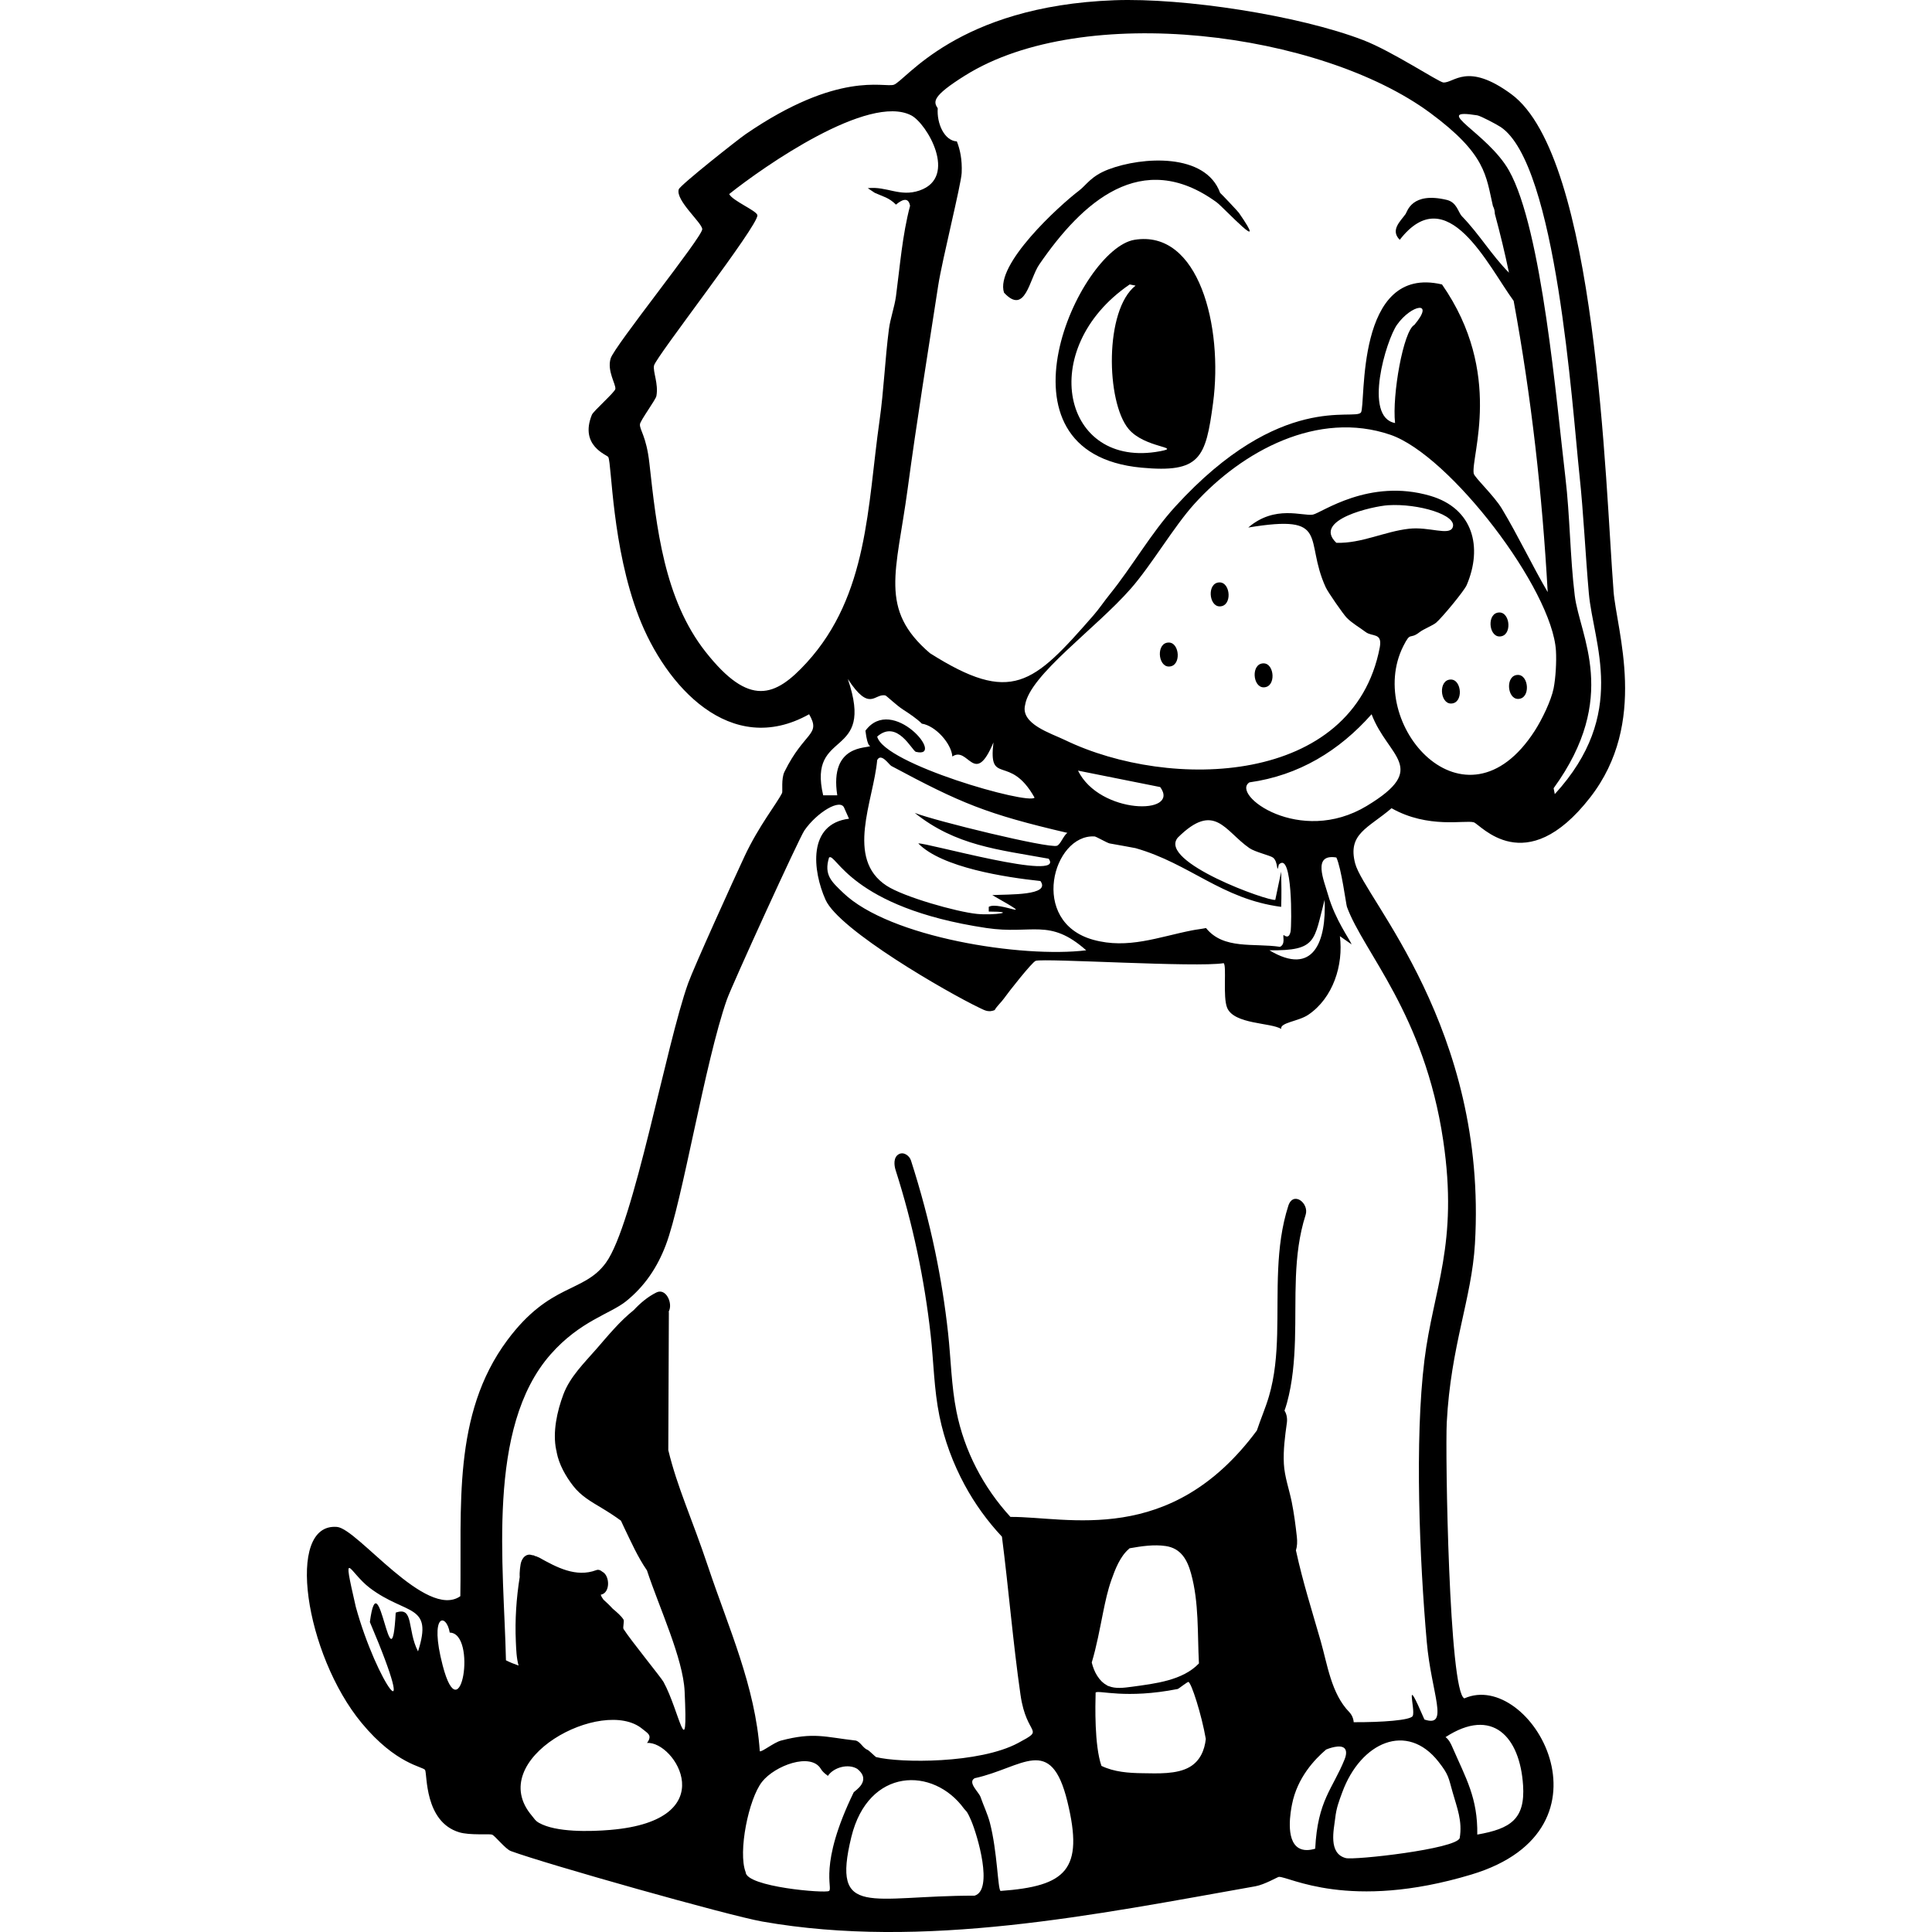<?xml version="1.0" encoding="UTF-8"?><svg id="Layer_2" xmlns="http://www.w3.org/2000/svg" viewBox="0 0 1200 1200"><defs><style>.cls-1{fill:#000;}.cls-1,.cls-2{stroke-width:0px;}.cls-2{fill:none;}</style></defs><g id="Layer_1-2"><path class="cls-1" d="M645.5,164.28c26.52-38.64,63.5-72.57,110.14-38.66,4.4,3.2,33.43,34.78,13.86,6.57-.62-.9-10.61-11.5-11.67-12.4-9.01-24.93-48.29-22.56-69.29-14.59-10.92,4.14-13.69,9.67-18.24,13.13-12.87,9.79-52.4,46.05-46.68,63.46,13.3,14.31,15.7-8.49,21.88-17.51Z"/><path class="cls-1" d="M704.58,148.96c-34.32,5.67-92.53,132.43,4.38,141.51,36.56,3.42,39.93-5.96,44.49-40.12,6.32-47.35-8.73-108.01-48.87-101.39ZM720.63,280.25c-60.63,11.47-77.42-63.63-18.96-103.58l3.65.73c-19.38,15.11-18.35,72.14-4.38,88.99,9.94,11.99,33.63,11.22,19.7,13.86Z"/><path class="cls-1" d="M1002.2,367.05c-5.14-65.98-10.21-269.32-63.46-308.54-27.57-20.3-35.62-6.75-42.31-7.29-2.8-.23-31.83-19.42-49.6-26.26C806.59,9.46,735.06-1.43,692.2.15c-98.12,3.63-129.92,50.43-137.13,52.52-6.24,1.81-34.31-8.84-91.9,30.64-4.78,3.28-40.77,31.71-41.58,34.28-2.15,6.87,14.63,20.89,14.59,24.8-.05,4.92-54.53,72.51-56.89,80.23-2.38,7.77,3.36,16.11,2.92,18.97-.32,2.04-13.65,13.73-14.59,16.05-7.83,19.36,9.53,24.86,10.21,26.26,2.2,4.56,2.2,55.7,18.96,99.2,16.56,42.97,56.86,87.9,105.77,60.54,7.58,13.13-2.87,10.49-15.32,35.74-2.1,4.26-1.03,12.26-1.46,13.13-3.31,6.68-14.35,20.21-23.34,39.39-7.05,15.04-31.49,68.96-35.01,78.78-13.8,38.43-33.68,149.62-51.06,173.6-13.77,19-34.65,12.35-61.27,48.14-34.43,46.29-28.2,104.34-29.18,159.01-21.21,14.81-63.76-41.95-76.59-43.03-32.41-2.73-19.79,79.42,15.32,121.81,21.47,25.93,38.21,26.99,39.39,29.18,1.38,2.56-.49,32.1,21.15,38.66,6.65,2.02,18.64.86,20.42,1.46,1.79.6,8.29,8.97,11.67,10.21,22.07,8.13,135.37,40.11,156.09,43.76,100.23,17.68,206.93-4.25,306.35-21.88,5.7-1.01,13.8-5.77,14.59-5.84,6.07-.46,43.44,21.47,119.62-1.46,94.3-28.38,36.61-127.66-4.38-109.41-9.6-3.68-11.92-152.82-10.94-171.41,2.51-47.83,15.47-76.69,17.5-110.87,7.97-134-68.75-214.71-74.4-236.33-4.83-18.48,8.06-21.8,22.61-34.28,22.79,12.89,45.66,7.19,51.06,8.75,4.13,1.2,32,36.22,72.21-15.32,36.51-46.81,16.54-103.4,14.59-128.38ZM259.64,1025.71c-6.92-13.34-2.34-28.19-13.86-24.07-2.73,50.23-10.58-35.35-16.05,5.84,31.95,75.25,4.34,38.29-8.75-9.48-8.92-38.87-4.05-21.34,8.75-11.67,22.7,17.14,39.46,9.56,29.91,39.39ZM599.54,46.84c73.41-45.92,220.59-27.11,288.85,23.34,34.7,25.65,34.52,38.83,38.89,57.8.12.28.26.55.39.83.49,1.12.78,2.51.79,3.92.01.06.03.11.04.17,3.27,12.12,6.2,24.18,8.75,36.47-10.8-10.89-18.45-23.95-29.18-35.01-2.44-2.51-3.09-8.69-9.48-10.21-21.81-5.2-24.47,7.27-25.53,8.75-3.27,4.58-9.66,10.03-3.65,16.05,29.47-38.03,54.76,16.05,70.75,37.93,11.03,59.95,17.75,120.02,21.15,180.89-9.89-16.98-18.34-34.95-28.45-51.79-4.9-8.17-17.09-19.49-17.51-21.88-1.85-10.68,18.77-62.19-19.69-117.43-54.33-12.78-47.14,75-50.33,79.51-3.86,5.45-49.75-13.36-115.25,58.35-15.31,16.76-26.63,37.12-40.85,54.71-3.56,4.4-6.35,8.71-10.21,13.13-37.34,42.76-50.74,55.39-101.39,23.34-31.97-27.35-20.81-50.32-13.86-102.12,5.63-41.95,12.5-84.32,18.96-126.19,2.49-16.13,14.27-62.86,14.59-70.02.36-8.25-.99-14.51-3-19.56-7.75-.39-12.56-11.12-11.87-20.54-2.66-4.09-3.85-7.36,17.06-20.44ZM878.47,201.8c-6.8,3.64-13.89,43.64-11.97,60.95-19.9-3.63-5.54-51.55,1.23-61.07,8.97-12.63,23.77-15.3,10.74.13ZM679.78,519.5c1.1.07,7.83,4.07,9.48,4.38,4.01.74,15.26,2.69,16.05,2.92,33.92,9.67,53.37,31.59,90.45,36.47.28-7.23.13-14.65,0-21.88q-1.82,8.75-3.65,17.51c-3.71,1.24-73.29-23.66-60.54-38.66,22.93-22.71,29.03-4.15,44.49,6.56,3.41,2.36,12.81,4.54,14.59,5.84,3.59,2.62,2.07,11.29,3.65,4.38,8.58-8.94,8.06,37.87,7.3,41.58-1.14,5.49-4.17,1.91-4.38,2.19-.56.74,1.32,5.66-2.19,7.3-16.32-2.45-35.04,1.91-45.95-11.67-2.75.58-5.89.89-8.75,1.46-20.9,4.12-39.77,11.79-61.27,5.84-40.24-11.15-25-65.74.73-64.19ZM669.57,478.65q25.53,5.11,51.06,10.21c12.79,17.57-37.7,17.07-51.06-10.21ZM822.74,558.89c1.14,25.7-6.76,47.81-34.28,31.36,29.75.35,27.55-5.99,34.28-31.36ZM674.67,590.25c-39.63,4.9-122.09-7.88-150.99-35.74-7.07-6.82-12.08-10.98-8.75-21.88,4.25-3.45,12.81,31.05,97.74,43.77,28.62,4.28,39.03-6.49,62,13.86ZM656.44,525.33c-5.63,1.65-75.65-15.46-88.26-20.42,25.47,20.36,51.57,22.72,83.15,28.45,10.84,14.67-76.95-10.33-80.96-9.48,14.66,15.04,54.35,21.06,75.86,23.34,6.6,9.15-19.59,8.17-29.91,8.75,30.97,17.61,4.14,3.43-2.19,7.3v2.92c18.72.03,3.4,2.52-7.29,1.46-12.69-1.26-45.51-10.55-56.16-17.51-25.84-16.85-8.11-52.76-5.84-78.05,2.47-4.73,7.39,2.92,8.75,3.65,43.33,23.22,59.09,29.84,109.41,41.58-2.46,1.53-4.31,7.36-6.56,8.02ZM544.84,457.5c12.51-10.97,21.66,8.91,24.07,9.48,18.94,4.52-14.64-35.87-31.37-13.13,1.34,11.11,3.22,9.09,2.92,9.48-1.33,1.72-25.4-1.43-20.42,30.64h-8.75c-9.82-41.84,32.54-21.74,15.32-72.21,13.8,21.08,16.54,8.64,23.34,10.21.68.16,6.94,6.2,10.94,8.75,3.58,2.28,8.85,5.83,11.67,8.75,8.59,1.31,18.4,12.42,18.96,20.42,9.94-6.86,13.74,19.41,25.53-8.75-3.25,27.48,10.01,6.56,25.53,34.28-3.62,4.62-93.56-20.85-97.74-37.93ZM501.07,411.55c-19.64,21.51-35.64,27.74-62.73-6.56-25.92-32.83-30.57-77.52-35.01-117.43-1.87-16.79-6.17-20.59-5.84-24.07.22-2.3,9.79-15.21,10.21-17.51,1.42-7.65-2.32-15.24-1.46-18.96,1.27-5.52,65.02-87.17,64.19-93.36-.38-2.79-15.56-8.97-17.51-13.13,21.7-17.3,86.65-62.55,113.06-48.87,9.78,5.07,29.25,38.44,5.11,46.68-12.22,4.17-20.26-2.78-32.09-1.46.25.09,3.95,2.72,4.38,2.92,5.02,2.29,8.72,2.87,13.13,7.3,3.21-2.7,7.67-5.33,8.75.73-4.85,18.41-6.25,37.39-8.75,56.16-.89,6.66-3.51,13.78-4.38,20.42-2.44,18.79-3.17,38.13-5.84,56.89-7.52,52.87-6.9,108.29-45.22,150.26ZM274.96,1034.46c-8.55-32.76,2.35-32.62,4.38-20.42,17.08.24,6.87,63.53-4.38,20.42ZM379.26,1136.58c-12.78,1.09-33.97,1.6-44.49-4.38-2.39-1.36-2.75-2.47-4.38-4.38-30-35.21,44.04-74.34,68.57-53.98,3.31,2.76,6.47,3.88,2.92,8.75,17.32-1.36,48.16,47.94-22.61,53.98ZM514.93,1174.51c-2.25,1.6-51.43-2.49-51.79-11.67-4.85-12.41,1.81-45.54,10.21-56.16,7.96-10.07,30.23-18.37,36.47-8.02,1.65,2.71,4.28,4.08,4.38,4.38,3.66-5.39,12.71-7.76,18.24-4.38,9.4,7.46-1.8,13.8-2.19,14.59-22.1,45.51-12.7,59.41-15.32,61.27ZM605.38,1177.43c-64.72-.07-89.06,14.55-76.59-36.47,10.58-43.28,50.98-43.79,70.02-17.51,1.17,1.62,1.48.55,4.38,7.29,3.97,9.25,13.94,43.11,2.19,46.68ZM621.43,1174.51c-1.71-1.39-1.95-24.38-6.57-42.31-1.37-5.32-4.01-10.8-5.83-16.05-1.08-3.11-8.25-9.08-3.65-11.67,29.73-6.46,47.3-27.85,57.62,14.59,10.31,42.38-.74,52.47-41.58,55.43ZM739.03,1097.45c-8.05,4.76-20.4,4.03-29.42,3.92-8.58-.1-17.64-.76-25.48-4.55-4.45-12.83-3.82-37.65-3.62-45.58,2-1.63,18.66,4.21,51.06-2.19.39-.08,6.02-4.49,6.56-4.38,1.84.38,8.22,20.38,10.82,35.42-.76,6.96-3.51,13.57-9.92,17.36ZM678.1,1032.62c3.07-10.21,4.95-20.75,7.08-31.23,1.38-6.76,2.83-13.57,5.14-20.09,2.35-6.66,5.4-14.58,10.92-19.29.13-.11.22-.23.34-.34,7.44-1.33,15.19-2.47,22.46-1.4,9.44,1.39,13.39,8.5,15.74,17.04,5,18.15,3.92,37.18,4.9,55.87-10.07,10.61-27.15,12.51-41.51,14.48-5.55.76-10.31,1.29-14.43-.35-.49-.1-.93-.29-1.3-.6-2.15-1.15-4.12-2.98-5.93-5.82-1.6-2.52-2.69-5.34-3.4-8.27ZM823.72,1086.65c1.01-.42,9-3.6,11.56-.57,1.53,1.82.53,5.09-.14,6.73-7.4,18.36-16.75,25.39-18.24,55.44-3.13.95-7.07,1.47-10.24-.41-8.49-5.03-4.9-23.34-4.17-27.09,3.27-16.69,14.13-28.06,21.22-34.1ZM906.63,1141.69c-2.29,6.76-65.43,13.8-70.75,12.4-10.99-2.89-7.41-17.53-6.56-24.8.75-6.43,2.19-10.1,4.38-16.05,11.47-31.22,40.22-43.99,59.81-18.96,6.37,8.13,6.1,9.61,8.75,18.96,2.73,9.64,6.17,17.89,4.38,28.45ZM946.01,1108.86c1.35,20.95-7.66,27-28.45,30.63.37-22.62-7.08-35.04-15.32-53.98-1.07-2.46-2.16-4.87-4.38-6.56,29.07-18.9,46.2-.27,48.14,29.91ZM896.41,708.42c9.57,64.45-6.16,91.95-11.67,136.4-6.16,49.6-3.02,124.19,1.46,175.06,2.82,32.04,14.21,53.41-1.46,48.14-13.25-30.76-5.28-6.14-7.29-2.19-1.37,2.68-19.13,3.94-36.64,3.86-.16-2.35-1.19-4.65-2.8-6.32-11.15-11.49-13.5-29.41-17.74-44.19-5.3-18.49-11.14-36.83-15.21-55.65-.04-.18-.1-.36-.15-.54.81-2.52.93-5.41.58-8.52-.79-7.19-1.74-14.4-3.16-21.5-1.58-7.93-4.47-15.66-4.9-23.79-.45-8.56.69-17.03,1.87-25.49.34-2.43-.05-5.36-1.47-7.51.56-1.61,1.09-3.21,1.53-4.83,3.48-12.72,4.57-26.03,4.98-39.17.8-25.99-1.47-52.42,6.6-77.57,2.35-7.32-7.73-15.06-10.75-5.65-8.26,25.75-6.23,53.01-6.92,79.64-.34,13.04-1.42,26.13-5.11,38.7-2.14,7.28-5.17,14.14-7.49,21.2-53.76,72.63-117.83,53.42-153.07,53.68-16.82-18.33-28.66-41.02-33.54-65.52-3.19-16-3.42-32.48-5.19-48.67-1.86-16.97-4.53-33.84-8.01-50.56-3.98-19.14-9.07-38.02-15.04-56.63-.97-3.04-4.58-5.62-7.62-3.88-3.39,1.94-2.89,6.85-1.91,9.89,10.66,33.29,17.91,67.68,21.77,102.42,1.86,16.75,2.05,33.77,5.44,50.31,3.07,14.98,8.43,29.4,15.69,42.84,6.29,11.65,14.09,22.42,23.13,32.07,4.19,32.65,6.86,65.79,11.53,98.23,3.82,26.53,15.88,20.59-1.46,29.91-24,12.89-73.25,12.53-88.26,8.75-.33-.08-4.43-4.13-5.1-4.38-3-1.09-4.3-4.76-7.3-5.84-19.42-2.2-26.25-5.39-46.68,0-4.35,1.15-12.27,7.5-13.13,6.57-2.77-40.28-19.46-76.73-32.09-114.52-10.15-30.38-19.1-49.11-24.74-72.46,0-6.52.06-13.05.08-19.55.09-21.9.18-43.8.27-65.71,0-.29-.03-.59-.06-.89,2.7-4.9-1.66-14.81-7.72-11.77-5.41,2.71-9.94,6.57-14.03,10.93-8.71,6.96-15.82,15.67-23.11,24.06-7.6,8.74-16.49,17.32-20.62,28.38-3.89,10.41-6.75,23.32-4.45,34.38.05.25.16.49.22.74.03.26.05.52.09.76,1.44,7.54,5.54,14.8,10.21,20.83,4.84,6.27,11.06,9.76,17.73,13.76,4.01,2.41,8.09,5.02,11.98,7.89.62,1.35,1.22,2.7,1.87,4.03,4.35,8.98,8.54,18.53,14.28,26.84,7.63,23.14,22.45,54.66,23.4,75.09,2.22,47.88-3.25,12.16-13.13-5.84-1.48-2.7-20.21-25.65-24.8-32.82-.59-.91.58-4.9,0-5.84-1.46-2.33-4.11-4.56-6.77-6.83-1.78-1.97-3.73-3.79-5.7-5.58-.76-.99-1.34-2-1.7-3.05,6.1-1.06,5.74-11.97.94-14.32-1.08-.95-2.36-1.47-3.74-.95-12.62,4.73-24.67-1.8-35.54-7.87-.24-.13-.45-.16-.68-.25-.51-.33-1.1-.53-1.72-.63l-.22-.11c-.55-.34-1.14-.46-1.75-.46-.79-.28-1.54-.42-2.48-.22-1.08.23-2.1.91-2.78,1.76-.96,1.2-1.53,2.65-1.8,4.15-.33,1.84-.51,3.72-.59,5.58-.02.53-.04,1.06,0,1.6.01.21.03.42.05.63-2.11,13.25-3.02,26.72-2.42,40.12.22,4.9.36,10.13,1.7,14.95-2.68-.93-5.32-1.96-7.84-3.26-1.25-58.48-12.4-144.52,27.81-190.1,18.25-20.69,36.98-25.06,46.68-32.82,11.75-9.41,19.59-21.27,24.8-35.01,10.38-27.36,24.25-113.52,37.93-152.45,3.1-8.81,44.86-100.28,48.14-105.04,7.7-11.16,22.57-20.31,24.8-13.86q1.46,3.28,2.92,6.56c-25.89,3.22-22.6,32.39-14.59,50.33,8.39,18.79,75.19,57.33,95.55,67.1,3.48,1.67,5.57,2.96,9.48,1.46,1.56-2.72,4.06-4.75,5.84-7.29,2.58-3.7,17.51-22.67,19.69-23.34,5.58-1.72,100.14,4.26,116.71,1.46,2.02,1.43-.64,20.93,2.19,27.72,4.31,10.36,27.21,9.11,33.55,13.13-.79-4,10.74-4.69,16.77-8.75,15.51-10.43,21.98-30.98,19.7-48.87q3.65,2.55,7.29,5.11c-1-2.84-10.25-15.39-14.59-30.64-2.59-9.12-10.03-25.81,5.11-23.34,3.1,6.48,6.03,29.16,6.56,30.64,10.3,28.25,48.14,66.5,59.81,145.15ZM849,500.53c-41.71,25.19-84.84-7.04-72.94-14.59,30.63-4.28,55.71-19.55,75.86-42.31,10.06,26.7,36.29,33.21-2.92,56.89ZM871.61,401.33c4.82-9.59,3.65-3.61,10.21-8.75,2.34-1.83,8.18-4.11,10.21-5.84,3.54-3.01,17.4-19.67,18.96-23.34,10.03-23.5,4.08-47.61-22.61-55.43-38.11-11.18-67.67,10.7-72.94,11.67-6.17,1.13-23.57-6.25-40.12,8.02,51.64-8.48,34.33,7.14,48.14,37.2,1.31,2.85,10.85,16.7,13.13,18.97,3.45,3.42,7.83,5.86,11.67,8.75,4.08,3.08,10.45.19,8.75,9.48-16.37,85.96-130.26,89.09-195.48,57.62-8.86-4.28-27.85-10.01-24.8-21.88,3.01-18.68,43.81-47.28,65.65-72.21,12.96-14.8,26.69-38.47,39.39-52.52,29.8-32.98,76.87-58.39,121.81-43.03,36.94,12.62,100.6,95.92,102.85,134.21.39,6.67-.16,16.82-1.46,23.34-1.53,7.64-7.27,19.42-11.67,26.26-43.26,67.24-105.83-4.45-81.69-52.52ZM830.04,337.15c-15.18-14.34,22.86-22.75,32.09-23.34,18.76-1.21,43.42,6.11,40.12,13.86-2.22,5.2-14.63-.63-26.99.73-15.22,1.67-29.58,9.24-45.22,8.75ZM965.71,493.24q-.36-1.82-.73-3.65c41.06-56.56,16.19-94.55,13.13-119.62-2.97-24.32-2.94-49.35-5.84-73.67-5.43-45.58-14.46-153.94-35.01-190.38-13.24-23.48-49.38-39.02-19.7-34.28,2.04.33,12,5.56,14.59,7.29,34.63,23.21,44.29,172.87,48.87,215.91,2.62,24.6,3.66,49.09,5.84,73.67,2.77,31.32,24.63,74.78-21.15,124.73Z"/><path class="cls-1" d="M757.54,361.74c-7.94,0-6.84,14.9.02,14.9,7.94,0,6.84-14.9-.02-14.9Z"/><path class="cls-1" d="M725.95,399.09c-7.94,0-6.84,14.91.02,14.91,7.94,0,6.84-14.91-.02-14.91Z"/><path class="cls-1" d="M784.85,426.92c7.94,0,6.84-14.9-.02-14.9-7.94,0-6.84,14.9.02,14.9Z"/><path class="cls-1" d="M901.17,422.07c-7.94,0-6.84,14.91.02,14.91,7.94,0,6.84-14.91-.02-14.91Z"/><path class="cls-1" d="M942.83,419.2c-7.94,0-6.84,14.91.02,14.91,7.94,0,6.84-14.91-.02-14.91Z"/><path class="cls-1" d="M931.34,380.42c-7.94,0-6.84,14.9.02,14.9,7.94,0,6.84-14.9-.02-14.9Z"/><rect class="cls-2" y="0" width="1200" height="1200"/></g></svg>